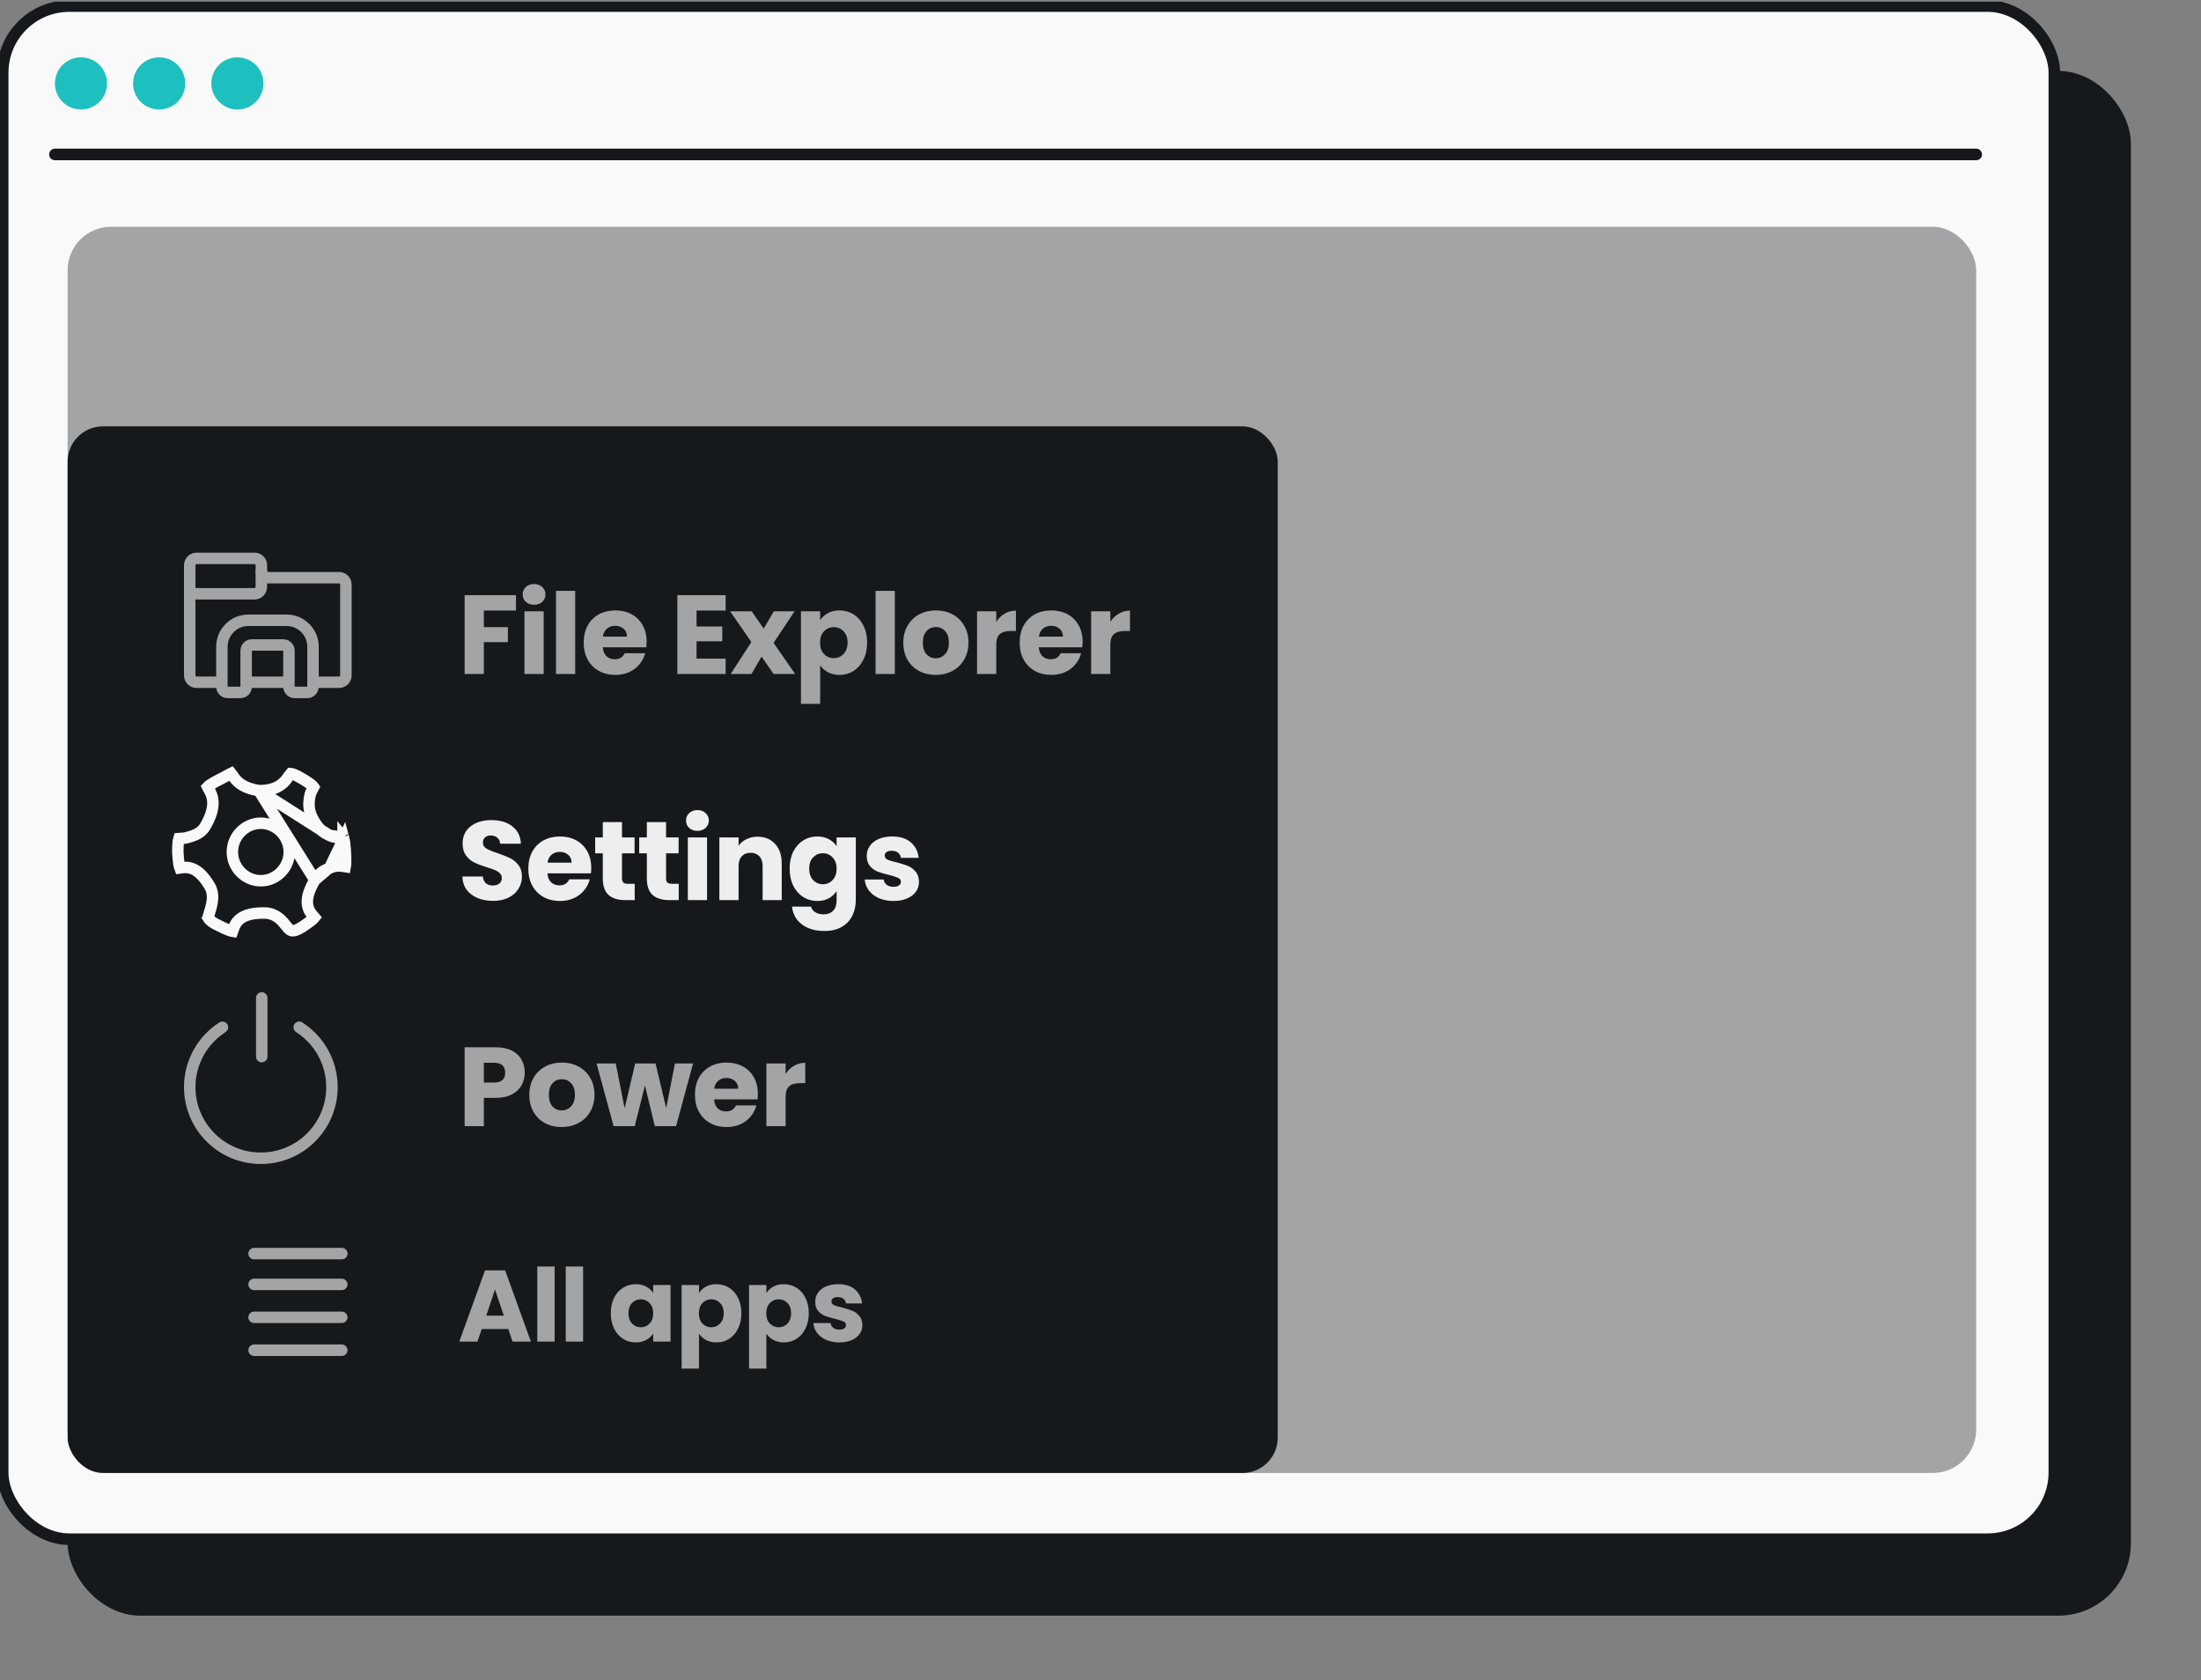 <svg width="207" height="158" viewBox="0 0 207 158" fill="none" xmlns="http://www.w3.org/2000/svg">
<rect x="0" y="0" width="207" height="158" fill="#808080" stroke="none"/>
<g clip-path="url(#clip0_6144_9861)">
<rect x="6.36" y="6.669" width="194.046" height="145.262" rx="6.813" fill="#16191C"/>
<rect x="0.252" y="0.57" width="192.956" height="144.172" rx="6.268" fill="#F9F9F9" stroke="#16191C" stroke-width="1.09"/>
<path d="M7.616 10.298C8.973 10.298 10.068 9.203 10.068 7.845C10.068 6.487 8.973 5.392 7.616 5.392C6.259 5.392 5.165 6.487 5.165 7.845C5.165 9.203 6.259 10.298 7.616 10.298Z" fill="#1EBFBF"/>
<path d="M14.969 10.298C16.326 10.298 17.42 9.203 17.42 7.845C17.42 6.487 16.326 5.392 14.969 5.392C13.612 5.392 12.517 6.487 12.517 7.845C12.517 9.203 13.612 10.298 14.969 10.298Z" fill="#1EBFBF"/>
<path d="M22.326 10.298C23.683 10.298 24.777 9.203 24.777 7.845C24.777 6.487 23.683 5.392 22.326 5.392C20.969 5.392 19.875 6.487 19.875 7.845C19.875 9.203 21.013 10.298 22.326 10.298Z" fill="#1EBFBF"/>
<path d="M5.166 14.524H185.858" stroke="#16191C" stroke-width="1.09" stroke-linecap="round"/>
<rect x="6.359" y="21.325" width="179.498" height="117.191" rx="4.088" fill="#A3A4A6"/>
<rect x="6.359" y="40.092" width="113.81" height="98.424" rx="3.323" fill="#16191C"/>
<path d="M48.526 55.965V57.412H45.504V58.976H47.766V60.381H45.504V63.382H43.698V55.965H48.526ZM50.233 56.873C49.917 56.873 49.656 56.782 49.452 56.599C49.254 56.408 49.156 56.176 49.156 55.901C49.156 55.62 49.254 55.387 49.452 55.204C49.656 55.014 49.917 54.919 50.233 54.919C50.544 54.919 50.797 55.014 50.994 55.204C51.199 55.387 51.301 55.62 51.301 55.901C51.301 56.176 51.199 56.408 50.994 56.599C50.797 56.782 50.544 56.873 50.233 56.873ZM51.132 57.486V63.382H49.325V57.486H51.132ZM54.097 55.563V63.382H52.29V55.563H54.097ZM60.813 60.339C60.813 60.508 60.802 60.684 60.781 60.867H56.692C56.72 61.233 56.837 61.515 57.041 61.712C57.252 61.903 57.509 61.998 57.812 61.998C58.263 61.998 58.576 61.807 58.752 61.427H60.675C60.577 61.815 60.397 62.163 60.136 62.473C59.883 62.783 59.562 63.026 59.175 63.202C58.788 63.378 58.354 63.466 57.875 63.466C57.298 63.466 56.784 63.343 56.333 63.097C55.882 62.85 55.53 62.498 55.276 62.04C55.023 61.582 54.896 61.047 54.896 60.434C54.896 59.821 55.019 59.286 55.266 58.828C55.519 58.37 55.871 58.018 56.322 57.771C56.773 57.525 57.291 57.402 57.875 57.402C58.446 57.402 58.953 57.521 59.397 57.761C59.841 58 60.186 58.342 60.432 58.786C60.686 59.23 60.813 59.747 60.813 60.339ZM58.964 59.863C58.964 59.553 58.858 59.307 58.647 59.124C58.435 58.941 58.171 58.849 57.854 58.849C57.551 58.849 57.294 58.937 57.083 59.113C56.879 59.289 56.752 59.539 56.703 59.863H58.964ZM65.51 57.412V58.913H67.929V60.307H65.51V61.934H68.246V63.382H63.703V55.965H68.246V57.412H65.51ZM72.755 63.382L71.624 61.744L70.674 63.382H68.719L70.663 60.371L68.666 57.486H70.695L71.825 59.113L72.776 57.486H74.731L72.755 60.455L74.784 63.382H72.755ZM77.136 58.321C77.312 58.046 77.555 57.824 77.865 57.655C78.175 57.486 78.537 57.402 78.953 57.402C79.439 57.402 79.879 57.525 80.274 57.771C80.668 58.018 80.978 58.37 81.203 58.828C81.436 59.286 81.552 59.818 81.552 60.423C81.552 61.029 81.436 61.565 81.203 62.029C80.978 62.487 80.668 62.843 80.274 63.097C79.879 63.343 79.439 63.466 78.953 63.466C78.544 63.466 78.182 63.382 77.865 63.213C77.555 63.044 77.312 62.825 77.136 62.558V66.192H75.329V57.486H77.136V58.321ZM79.714 60.423C79.714 59.973 79.587 59.62 79.333 59.367C79.087 59.106 78.78 58.976 78.414 58.976C78.055 58.976 77.748 59.106 77.495 59.367C77.248 59.627 77.125 59.983 77.125 60.434C77.125 60.885 77.248 61.24 77.495 61.501C77.748 61.762 78.055 61.892 78.414 61.892C78.773 61.892 79.08 61.762 79.333 61.501C79.587 61.233 79.714 60.874 79.714 60.423ZM84.156 55.563V63.382H82.349V55.563H84.156ZM87.998 63.466C87.42 63.466 86.899 63.343 86.434 63.097C85.976 62.85 85.614 62.498 85.346 62.04C85.085 61.582 84.955 61.047 84.955 60.434C84.955 59.828 85.089 59.296 85.356 58.839C85.624 58.374 85.99 58.018 86.455 57.771C86.92 57.525 87.441 57.402 88.019 57.402C88.597 57.402 89.118 57.525 89.583 57.771C90.048 58.018 90.414 58.374 90.681 58.839C90.949 59.296 91.083 59.828 91.083 60.434C91.083 61.04 90.946 61.575 90.671 62.04C90.403 62.498 90.034 62.85 89.562 63.097C89.097 63.343 88.575 63.466 87.998 63.466ZM87.998 61.903C88.343 61.903 88.635 61.776 88.875 61.522C89.121 61.269 89.245 60.906 89.245 60.434C89.245 59.962 89.125 59.599 88.885 59.346C88.653 59.092 88.364 58.965 88.019 58.965C87.667 58.965 87.374 59.092 87.142 59.346C86.91 59.592 86.793 59.955 86.793 60.434C86.793 60.906 86.906 61.269 87.131 61.522C87.364 61.776 87.653 61.903 87.998 61.903ZM93.697 58.469C93.909 58.145 94.173 57.891 94.49 57.708C94.807 57.518 95.159 57.423 95.546 57.423V59.335H95.05C94.599 59.335 94.261 59.434 94.035 59.631C93.81 59.821 93.697 60.159 93.697 60.645V63.382H91.891V57.486H93.697V58.469ZM101.817 60.339C101.817 60.508 101.806 60.684 101.785 60.867H97.696C97.724 61.233 97.84 61.515 98.045 61.712C98.256 61.903 98.513 61.998 98.816 61.998C99.267 61.998 99.58 61.807 99.756 61.427H101.679C101.581 61.815 101.401 62.163 101.14 62.473C100.887 62.783 100.566 63.026 100.179 63.202C99.791 63.378 99.358 63.466 98.879 63.466C98.302 63.466 97.787 63.343 97.337 63.097C96.886 62.85 96.534 62.498 96.28 62.04C96.026 61.582 95.9 61.047 95.9 60.434C95.9 59.821 96.023 59.286 96.269 58.828C96.523 58.37 96.875 58.018 97.326 57.771C97.777 57.525 98.295 57.402 98.879 57.402C99.45 57.402 99.957 57.521 100.401 57.761C100.845 58 101.19 58.342 101.436 58.786C101.69 59.23 101.817 59.747 101.817 60.339ZM99.968 59.863C99.968 59.553 99.862 59.307 99.651 59.124C99.439 58.941 99.175 58.849 98.858 58.849C98.555 58.849 98.298 58.937 98.087 59.113C97.883 59.289 97.756 59.539 97.707 59.863H99.968ZM104.426 58.469C104.637 58.145 104.901 57.891 105.218 57.708C105.535 57.518 105.887 57.423 106.275 57.423V59.335H105.778C105.327 59.335 104.989 59.434 104.764 59.631C104.538 59.821 104.426 60.159 104.426 60.645V63.382H102.619V57.486H104.426V58.469Z" fill="#A3A4A6"/>
<path d="M46.381 84.715C45.839 84.715 45.353 84.627 44.923 84.451C44.494 84.275 44.148 84.014 43.888 83.669C43.634 83.324 43.501 82.909 43.486 82.423H45.409C45.438 82.697 45.533 82.909 45.695 83.056C45.857 83.197 46.068 83.268 46.328 83.268C46.596 83.268 46.807 83.208 46.962 83.088C47.117 82.961 47.195 82.789 47.195 82.57C47.195 82.387 47.132 82.236 47.005 82.116C46.885 81.996 46.734 81.898 46.55 81.82C46.374 81.743 46.121 81.655 45.79 81.556C45.311 81.408 44.92 81.26 44.617 81.112C44.314 80.965 44.053 80.746 43.835 80.457C43.617 80.168 43.508 79.792 43.508 79.327C43.508 78.636 43.758 78.098 44.258 77.71C44.758 77.316 45.409 77.119 46.212 77.119C47.029 77.119 47.688 77.316 48.188 77.71C48.688 78.098 48.956 78.64 48.991 79.337H47.036C47.022 79.098 46.934 78.911 46.772 78.777C46.61 78.636 46.403 78.566 46.149 78.566C45.931 78.566 45.755 78.626 45.621 78.746C45.487 78.858 45.42 79.024 45.42 79.242C45.42 79.482 45.533 79.668 45.758 79.802C45.983 79.936 46.336 80.081 46.815 80.235C47.294 80.397 47.681 80.552 47.977 80.7C48.28 80.848 48.54 81.063 48.759 81.345C48.977 81.627 49.086 81.989 49.086 82.433C49.086 82.856 48.977 83.24 48.759 83.585C48.547 83.93 48.237 84.205 47.829 84.409C47.42 84.613 46.938 84.715 46.381 84.715ZM55.605 81.598C55.605 81.767 55.594 81.944 55.573 82.127H51.484C51.512 82.493 51.629 82.775 51.833 82.972C52.044 83.162 52.301 83.257 52.604 83.257C53.055 83.257 53.368 83.067 53.544 82.687H55.467C55.369 83.074 55.189 83.423 54.928 83.733C54.675 84.043 54.354 84.286 53.967 84.462C53.58 84.638 53.146 84.726 52.667 84.726C52.09 84.726 51.576 84.603 51.125 84.356C50.674 84.109 50.322 83.757 50.068 83.299C49.815 82.842 49.688 82.306 49.688 81.694C49.688 81.081 49.811 80.545 50.058 80.088C50.311 79.63 50.663 79.278 51.114 79.031C51.565 78.784 52.083 78.661 52.667 78.661C53.238 78.661 53.745 78.781 54.189 79.02C54.633 79.26 54.978 79.602 55.224 80.045C55.478 80.489 55.605 81.007 55.605 81.598ZM53.756 81.123C53.756 80.813 53.65 80.567 53.439 80.383C53.227 80.2 52.963 80.109 52.646 80.109C52.343 80.109 52.086 80.197 51.875 80.373C51.671 80.549 51.544 80.799 51.495 81.123H53.756ZM59.693 83.109V84.641H58.774C58.119 84.641 57.608 84.483 57.242 84.166C56.875 83.842 56.692 83.317 56.692 82.592V80.246H55.974V78.746H56.692V77.309H58.499V78.746H59.682V80.246H58.499V82.613C58.499 82.789 58.541 82.916 58.626 82.993C58.71 83.071 58.851 83.109 59.048 83.109H59.693ZM63.834 83.109V84.641H62.915C62.26 84.641 61.749 84.483 61.383 84.166C61.017 83.842 60.834 83.317 60.834 82.592V80.246H60.115V78.746H60.834V77.309H62.64V78.746H63.824V80.246H62.64V82.613C62.64 82.789 62.683 82.916 62.767 82.993C62.852 83.071 62.992 83.109 63.19 83.109H63.834ZM65.598 78.133C65.281 78.133 65.021 78.041 64.817 77.858C64.619 77.668 64.521 77.436 64.521 77.161C64.521 76.879 64.619 76.647 64.817 76.463C65.021 76.273 65.281 76.178 65.598 76.178C65.908 76.178 66.162 76.273 66.359 76.463C66.563 76.647 66.665 76.879 66.665 77.161C66.665 77.436 66.563 77.668 66.359 77.858C66.162 78.041 65.908 78.133 65.598 78.133ZM66.496 78.746V84.641H64.69V78.746H66.496ZM71.247 78.682C71.938 78.682 72.487 78.908 72.895 79.359C73.311 79.802 73.519 80.415 73.519 81.197V84.641H71.723V81.44C71.723 81.046 71.621 80.739 71.416 80.521C71.212 80.302 70.937 80.193 70.592 80.193C70.247 80.193 69.972 80.302 69.768 80.521C69.564 80.739 69.462 81.046 69.462 81.44V84.641H67.655V78.746H69.462V79.528C69.645 79.267 69.891 79.063 70.201 78.915C70.511 78.76 70.86 78.682 71.247 78.682ZM76.863 78.661C77.279 78.661 77.642 78.746 77.952 78.915C78.269 79.084 78.512 79.306 78.681 79.58V78.746H80.487V84.631C80.487 85.173 80.378 85.663 80.16 86.099C79.948 86.543 79.621 86.895 79.177 87.156C78.74 87.417 78.195 87.547 77.54 87.547C76.666 87.547 75.958 87.339 75.416 86.924C74.873 86.515 74.564 85.959 74.486 85.254H76.272C76.328 85.48 76.462 85.656 76.673 85.782C76.885 85.916 77.145 85.983 77.455 85.983C77.828 85.983 78.124 85.874 78.343 85.656C78.568 85.444 78.681 85.103 78.681 84.631V83.796C78.504 84.071 78.261 84.296 77.952 84.472C77.642 84.641 77.279 84.726 76.863 84.726C76.377 84.726 75.937 84.603 75.543 84.356C75.148 84.103 74.835 83.747 74.602 83.289C74.377 82.824 74.264 82.289 74.264 81.683C74.264 81.077 74.377 80.545 74.602 80.088C74.835 79.63 75.148 79.278 75.543 79.031C75.937 78.784 76.377 78.661 76.863 78.661ZM78.681 81.694C78.681 81.243 78.554 80.887 78.3 80.626C78.054 80.366 77.751 80.235 77.392 80.235C77.032 80.235 76.726 80.366 76.472 80.626C76.226 80.88 76.103 81.232 76.103 81.683C76.103 82.134 76.226 82.493 76.472 82.761C76.726 83.021 77.032 83.152 77.392 83.152C77.751 83.152 78.054 83.021 78.3 82.761C78.554 82.5 78.681 82.144 78.681 81.694ZM84.042 84.726C83.528 84.726 83.07 84.638 82.668 84.462C82.267 84.286 81.95 84.046 81.718 83.743C81.485 83.433 81.355 83.088 81.327 82.708H83.112C83.133 82.912 83.228 83.078 83.397 83.204C83.567 83.331 83.774 83.395 84.021 83.395C84.246 83.395 84.419 83.352 84.538 83.268C84.665 83.176 84.729 83.06 84.729 82.919C84.729 82.75 84.641 82.627 84.465 82.549C84.288 82.465 84.003 82.373 83.609 82.275C83.186 82.176 82.834 82.074 82.552 81.968C82.27 81.856 82.027 81.683 81.823 81.451C81.619 81.211 81.517 80.891 81.517 80.489C81.517 80.151 81.608 79.844 81.791 79.57C81.982 79.288 82.256 79.066 82.616 78.904C82.982 78.742 83.415 78.661 83.915 78.661C84.655 78.661 85.236 78.844 85.659 79.211C86.088 79.577 86.335 80.063 86.398 80.669H84.729C84.701 80.464 84.609 80.302 84.454 80.183C84.306 80.063 84.109 80.003 83.862 80.003C83.651 80.003 83.489 80.045 83.376 80.13C83.264 80.207 83.207 80.316 83.207 80.457C83.207 80.626 83.295 80.753 83.471 80.838C83.654 80.922 83.936 81.007 84.317 81.091C84.753 81.204 85.109 81.317 85.384 81.429C85.659 81.535 85.898 81.711 86.102 81.958C86.314 82.197 86.423 82.521 86.43 82.93C86.43 83.275 86.331 83.585 86.134 83.859C85.944 84.127 85.666 84.338 85.299 84.493C84.94 84.648 84.521 84.726 84.042 84.726Z" fill="#EEEEEE"/>
<path d="M49.35 100.872C49.35 101.301 49.252 101.696 49.054 102.055C48.857 102.407 48.554 102.692 48.146 102.911C47.737 103.129 47.23 103.238 46.624 103.238H45.504V105.901H43.698V98.484H46.624C47.216 98.484 47.716 98.586 48.125 98.79C48.533 98.994 48.84 99.276 49.044 99.635C49.248 99.995 49.35 100.407 49.35 100.872ZM46.487 101.801C46.832 101.801 47.089 101.72 47.258 101.558C47.427 101.396 47.512 101.167 47.512 100.872C47.512 100.576 47.427 100.347 47.258 100.185C47.089 100.023 46.832 99.942 46.487 99.942H45.504V101.801H46.487ZM52.824 105.985C52.246 105.985 51.725 105.862 51.26 105.616C50.802 105.369 50.439 105.017 50.172 104.559C49.911 104.101 49.781 103.566 49.781 102.953C49.781 102.347 49.915 101.815 50.182 101.358C50.45 100.893 50.816 100.537 51.281 100.29C51.746 100.044 52.267 99.921 52.845 99.921C53.422 99.921 53.944 100.044 54.409 100.29C54.873 100.537 55.24 100.893 55.507 101.358C55.775 101.815 55.909 102.347 55.909 102.953C55.909 103.559 55.772 104.094 55.497 104.559C55.229 105.017 54.859 105.369 54.387 105.616C53.922 105.862 53.401 105.985 52.824 105.985ZM52.824 104.422C53.169 104.422 53.461 104.295 53.701 104.041C53.947 103.788 54.071 103.425 54.071 102.953C54.071 102.481 53.951 102.118 53.711 101.865C53.479 101.611 53.19 101.484 52.845 101.484C52.493 101.484 52.2 101.611 51.968 101.865C51.735 102.111 51.619 102.474 51.619 102.953C51.619 103.425 51.732 103.788 51.957 104.041C52.19 104.295 52.479 104.422 52.824 104.422ZM65.18 100.005L63.584 105.901H61.587L60.657 102.076L59.696 105.901H57.71L56.104 100.005H57.91L58.745 104.221L59.738 100.005H61.651L62.654 104.2L63.478 100.005H65.18ZM71.275 102.858C71.275 103.027 71.265 103.203 71.244 103.386H67.155C67.183 103.753 67.299 104.034 67.503 104.231C67.715 104.422 67.972 104.517 68.275 104.517C68.725 104.517 69.039 104.327 69.215 103.946H71.138C71.039 104.334 70.86 104.682 70.599 104.992C70.346 105.302 70.025 105.545 69.638 105.721C69.25 105.897 68.817 105.985 68.338 105.985C67.76 105.985 67.246 105.862 66.795 105.616C66.345 105.369 65.992 105.017 65.739 104.559C65.485 104.101 65.359 103.566 65.359 102.953C65.359 102.34 65.482 101.805 65.728 101.347C65.982 100.889 66.334 100.537 66.785 100.29C67.236 100.044 67.753 99.921 68.338 99.921C68.909 99.921 69.416 100.04 69.859 100.28C70.303 100.519 70.648 100.861 70.895 101.305C71.148 101.749 71.275 102.266 71.275 102.858ZM69.426 102.382C69.426 102.073 69.321 101.826 69.109 101.643C68.898 101.46 68.634 101.368 68.317 101.368C68.014 101.368 67.757 101.456 67.546 101.632C67.341 101.808 67.215 102.058 67.165 102.382H69.426ZM73.884 100.988C74.096 100.664 74.36 100.41 74.677 100.227C74.994 100.037 75.346 99.942 75.733 99.942V101.854H75.237C74.786 101.854 74.448 101.953 74.222 102.15C73.997 102.34 73.884 102.678 73.884 103.164V105.901H72.078V100.005H73.884V100.988Z" fill="#A3A4A6"/>
<path d="M47.803 124.978H45.303L44.903 126.16H43.195L45.618 119.464H47.507L49.93 126.16H48.203L47.803 124.978ZM47.383 123.718L46.553 121.267L45.733 123.718H47.383ZM52.162 119.102V126.16H50.531V119.102H52.162ZM54.839 119.102V126.16H53.208V119.102H54.839ZM57.445 123.49C57.445 122.943 57.547 122.463 57.751 122.049C57.961 121.636 58.243 121.318 58.6 121.095C58.956 120.873 59.353 120.761 59.792 120.761C60.167 120.761 60.495 120.838 60.775 120.99C61.061 121.143 61.28 121.343 61.433 121.591V120.838H63.064V126.16H61.433V125.407C61.274 125.655 61.051 125.855 60.765 126.008C60.485 126.16 60.158 126.237 59.782 126.237C59.35 126.237 58.956 126.125 58.6 125.903C58.243 125.674 57.961 125.353 57.751 124.939C57.547 124.52 57.445 124.036 57.445 123.49ZM61.433 123.499C61.433 123.092 61.318 122.771 61.089 122.536C60.867 122.3 60.593 122.183 60.269 122.183C59.945 122.183 59.668 122.3 59.439 122.536C59.217 122.765 59.105 123.083 59.105 123.49C59.105 123.897 59.217 124.221 59.439 124.462C59.668 124.698 59.945 124.815 60.269 124.815C60.593 124.815 60.867 124.698 61.089 124.462C61.318 124.227 61.433 123.906 61.433 123.499ZM65.739 121.591C65.898 121.343 66.117 121.143 66.397 120.99C66.677 120.838 67.004 120.761 67.379 120.761C67.818 120.761 68.216 120.873 68.572 121.095C68.928 121.318 69.208 121.636 69.411 122.049C69.621 122.463 69.726 122.943 69.726 123.49C69.726 124.036 69.621 124.52 69.411 124.939C69.208 125.353 68.928 125.674 68.572 125.903C68.216 126.125 67.818 126.237 67.379 126.237C67.01 126.237 66.683 126.16 66.397 126.008C66.117 125.855 65.898 125.658 65.739 125.416V128.698H64.108V120.838H65.739V121.591ZM68.066 123.49C68.066 123.083 67.952 122.765 67.723 122.536C67.5 122.3 67.224 122.183 66.893 122.183C66.569 122.183 66.292 122.3 66.063 122.536C65.84 122.771 65.729 123.092 65.729 123.499C65.729 123.906 65.84 124.227 66.063 124.462C66.292 124.698 66.569 124.815 66.893 124.815C67.217 124.815 67.494 124.698 67.723 124.462C67.952 124.221 68.066 123.897 68.066 123.49ZM72.076 121.591C72.236 121.343 72.455 121.143 72.735 120.99C73.014 120.838 73.342 120.761 73.717 120.761C74.156 120.761 74.553 120.873 74.909 121.095C75.266 121.318 75.546 121.636 75.749 122.049C75.959 122.463 76.064 122.943 76.064 123.49C76.064 124.036 75.959 124.52 75.749 124.939C75.546 125.353 75.266 125.674 74.909 125.903C74.553 126.125 74.156 126.237 73.717 126.237C73.348 126.237 73.021 126.16 72.735 126.008C72.455 125.855 72.236 125.658 72.076 125.416V128.698H70.445V120.838H72.076V121.591ZM74.404 123.49C74.404 123.083 74.29 122.765 74.061 122.536C73.838 122.3 73.561 122.183 73.231 122.183C72.906 122.183 72.63 122.3 72.401 122.536C72.178 122.771 72.067 123.092 72.067 123.499C72.067 123.906 72.178 124.227 72.401 124.462C72.63 124.698 72.906 124.815 73.231 124.815C73.555 124.815 73.832 124.698 74.061 124.462C74.29 124.221 74.404 123.897 74.404 123.49ZM78.948 126.237C78.484 126.237 78.071 126.157 77.709 125.998C77.346 125.839 77.06 125.623 76.85 125.35C76.64 125.07 76.522 124.758 76.497 124.415H78.109C78.128 124.599 78.214 124.749 78.367 124.863C78.519 124.978 78.707 125.035 78.929 125.035C79.133 125.035 79.289 124.997 79.397 124.92C79.511 124.838 79.569 124.733 79.569 124.606C79.569 124.453 79.489 124.342 79.33 124.272C79.171 124.195 78.913 124.113 78.557 124.024C78.176 123.935 77.858 123.842 77.603 123.747C77.349 123.645 77.13 123.49 76.945 123.28C76.761 123.063 76.669 122.774 76.669 122.412C76.669 122.106 76.751 121.83 76.917 121.582C77.088 121.327 77.336 121.127 77.661 120.981C77.991 120.835 78.382 120.761 78.834 120.761C79.502 120.761 80.026 120.927 80.408 121.257C80.796 121.588 81.018 122.027 81.076 122.574H79.569C79.543 122.389 79.46 122.243 79.32 122.135C79.187 122.027 79.009 121.973 78.786 121.973C78.596 121.973 78.449 122.011 78.348 122.087C78.246 122.157 78.195 122.256 78.195 122.383C78.195 122.536 78.274 122.65 78.433 122.726C78.599 122.803 78.853 122.879 79.197 122.955C79.591 123.057 79.912 123.159 80.16 123.261C80.408 123.356 80.624 123.515 80.809 123.738C80.999 123.954 81.098 124.246 81.104 124.615C81.104 124.927 81.015 125.207 80.837 125.455C80.665 125.696 80.414 125.887 80.084 126.027C79.759 126.167 79.381 126.237 78.948 126.237Z" fill="#A3A4A6"/>
<path d="M24.385 74.351L24.428 74.351C25.567 74.34 26.244 74.009 26.697 73.561C26.904 73.357 27.049 73.143 27.153 72.989L27.161 72.977C27.253 72.841 27.3 72.776 27.332 72.742C27.365 72.744 27.439 72.753 27.58 72.803C27.845 72.898 28.199 73.088 28.649 73.362C29.056 73.618 29.288 73.796 29.416 73.921C29.461 73.965 29.488 73.997 29.502 74.017C29.49 74.041 29.467 74.086 29.423 74.161C29.311 74.356 29.151 74.645 29.1 75.097L29.1 75.097C29.098 75.116 29.096 75.136 29.093 75.159C29.073 75.326 29.042 75.582 29.069 75.88C29.101 76.228 29.207 76.622 29.456 77.072C29.727 77.565 29.997 77.892 30.273 78.125C30.533 78.343 30.779 78.46 30.96 78.545C30.971 78.551 30.982 78.556 30.993 78.561L24.385 74.351ZM24.385 74.351L24.341 74.344M24.385 74.351L24.341 74.344M24.341 74.344C23.032 74.143 22.423 73.652 22.048 73.164C21.971 73.063 21.907 72.966 21.857 72.891C21.852 72.885 21.847 72.878 21.843 72.871C21.793 72.796 21.762 72.752 21.738 72.722C21.712 72.734 21.659 72.759 21.563 72.813C21.53 72.831 21.494 72.851 21.454 72.874C21.288 72.968 21.058 73.098 20.75 73.252C20.312 73.471 20.008 73.643 19.8 73.782C19.639 73.89 19.557 73.964 19.518 74.007C19.535 74.042 19.558 74.084 19.595 74.145C19.601 74.157 19.608 74.168 19.615 74.18C19.762 74.429 19.999 74.831 20.023 75.423C20.048 76.035 19.847 76.777 19.28 77.74L19.279 77.742C19.045 78.134 18.688 78.36 18.383 78.499C18.14 78.609 17.883 78.683 17.717 78.73C17.68 78.741 17.647 78.75 17.621 78.758L17.62 78.758C17.38 78.832 17.129 78.841 16.979 78.847C16.953 78.848 16.93 78.849 16.91 78.85C16.87 78.852 16.84 78.855 16.819 78.857C16.807 78.895 16.788 78.967 16.771 79.091C16.741 79.324 16.729 79.638 16.721 80.057C16.747 80.568 16.781 80.939 16.823 81.207C16.857 81.42 16.892 81.546 16.919 81.617C16.933 81.615 16.95 81.613 16.97 81.611C16.987 81.608 17.005 81.606 17.024 81.603C17.264 81.569 17.691 81.507 18.181 81.727C18.696 81.957 19.203 82.453 19.738 83.355L19.738 83.355L19.743 83.365C20.046 83.901 20.021 84.482 19.934 84.948C19.877 85.253 19.772 85.592 19.692 85.849C19.659 85.957 19.629 86.051 19.61 86.122C19.601 86.156 19.592 86.188 19.585 86.215L19.581 86.228C19.573 86.259 19.566 86.282 19.561 86.303C19.561 86.304 19.561 86.305 19.56 86.306C19.642 86.439 19.91 86.738 20.5 87.002L20.514 87.008L20.528 87.015C20.985 87.251 21.317 87.402 21.561 87.491C21.712 87.546 21.812 87.571 21.874 87.581C21.884 87.554 21.895 87.521 21.909 87.478C21.911 87.469 21.914 87.46 21.918 87.45C22.002 87.186 22.149 86.728 22.625 86.377C23.102 86.025 23.823 85.84 24.919 85.857L24.919 85.857L24.927 85.857C25.979 85.89 26.541 86.596 26.889 87.033C26.947 87.106 26.998 87.171 27.046 87.225C27.237 87.441 27.353 87.51 27.472 87.526C27.604 87.543 27.879 87.511 28.412 87.174C28.842 86.893 29.137 86.678 29.335 86.51C29.463 86.401 29.535 86.324 29.575 86.274C29.556 86.251 29.532 86.224 29.501 86.189C29.494 86.182 29.488 86.175 29.481 86.167C29.297 85.961 28.977 85.604 28.914 85.014C28.851 84.424 29.051 83.705 29.614 82.756L29.614 82.756M24.341 74.344L29.614 82.756M29.614 82.756C30.033 82.05 30.554 81.824 30.867 81.689M29.614 82.756L30.867 81.689M32.326 78.85C32.395 79.108 32.453 79.563 32.492 80.359C32.522 80.972 32.506 81.314 32.472 81.497C32.466 81.496 32.46 81.495 32.454 81.494C32.438 81.492 32.42 81.489 32.4 81.486C32.318 81.472 32.208 81.455 32.096 81.444C31.795 81.416 31.414 81.429 30.993 81.632L32.326 78.85ZM32.326 78.85C32.312 78.797 32.299 78.758 32.288 78.731M32.326 78.85L32.288 78.731M32.288 78.731C32.258 78.733 32.224 78.736 32.178 78.74L32.174 78.74C32.127 78.744 32.07 78.749 32.01 78.752C31.745 78.767 31.396 78.753 30.993 78.561L32.288 78.731ZM30.867 81.689C30.914 81.668 30.956 81.65 30.993 81.632L30.867 81.689ZM32.442 81.61C32.442 81.61 32.442 81.61 32.442 81.61L32.442 81.61ZM32.261 78.676C32.261 78.677 32.262 78.679 32.265 78.682C32.263 78.678 32.261 78.676 32.261 78.676Z" stroke="#F9F9F9" stroke-width="1.079"/>
<path d="M27.204 80.118C27.204 78.633 25.989 77.414 24.529 77.414C23.068 77.414 21.854 78.633 21.854 80.118C21.854 81.604 23.068 82.823 24.529 82.823C25.989 82.823 27.204 81.604 27.204 80.118Z" stroke="#F9F9F9" stroke-width="1.079"/>
<path d="M29.907 64.156H31.884C32.242 64.156 32.532 63.866 32.532 63.508V54.973C32.532 54.615 32.242 54.325 31.884 54.325H25.231C24.873 54.325 24.583 54.035 24.583 53.678V53.155C24.583 52.798 24.293 52.508 23.935 52.508H18.491C18.134 52.508 17.844 52.798 17.844 53.155V63.508C17.844 63.866 18.134 64.156 18.491 64.156H20.199M26.968 64.156H23.296" stroke="#A3A4A6" stroke-width="1.079" stroke-linecap="round"/>
<path d="M24.578 53.697V55.19C24.578 55.548 24.288 55.838 23.93 55.838H17.844" stroke="#A3A4A6" stroke-width="1.079" stroke-linecap="round"/>
<path d="M26.954 58.331H23.353C21.982 58.331 20.87 59.443 20.87 60.814V64.574C20.87 64.872 21.111 65.114 21.41 65.114H22.612C22.91 65.114 23.152 64.872 23.152 64.574V61.192C23.152 60.894 23.394 60.652 23.692 60.652H26.637C26.935 60.652 27.176 60.894 27.176 61.192V64.574C27.176 64.872 27.418 65.114 27.716 65.114H28.897C29.195 65.114 29.437 64.872 29.437 64.574V60.814C29.437 59.443 28.326 58.331 26.954 58.331Z" stroke="#A3A4A6" stroke-width="1.079" stroke-linecap="round"/>
<path d="M20.921 96.602C19.07 97.791 17.844 99.868 17.844 102.232C17.844 105.925 20.838 108.919 24.531 108.919C28.225 108.919 31.219 105.925 31.219 102.232C31.219 99.868 29.992 97.791 28.142 96.602" stroke="#A3A4A6" stroke-width="1.079" stroke-linecap="round"/>
<path d="M24.618 93.843L24.618 99.362" stroke="#A3A4A6" stroke-width="1.079" stroke-linecap="round"/>
<path d="M23.897 117.886H32.144" stroke="#A3A4A6" stroke-width="1.079" stroke-linecap="round"/>
<path d="M23.897 120.78H32.144" stroke="#A3A4A6" stroke-width="1.079" stroke-linecap="round"/>
<path d="M23.897 123.876H32.144" stroke="#A3A4A6" stroke-width="1.079" stroke-linecap="round"/>
<path d="M23.897 126.971H32.144" stroke="#A3A4A6" stroke-width="1.079" stroke-linecap="round"/>
<mask id="path-24-inside-1_6144_9861" fill="white">
<rect x="17.808" y="116.495" width="3.805" height="2.378" rx="0.432"/>
</mask>
<rect x="17.808" y="116.495" width="3.805" height="2.378" rx="0.432" stroke="#A3A4A6" stroke-width="1.727" stroke-linecap="round" stroke-linejoin="round" mask="url(#path-24-inside-1_6144_9861)"/>
<mask id="path-25-inside-2_6144_9861" fill="white">
<rect x="17.808" y="119.591" width="3.805" height="2.378" rx="0.432"/>
</mask>
<rect x="17.808" y="119.591" width="3.805" height="2.378" rx="0.432" stroke="#A3A4A6" stroke-width="1.727" stroke-linecap="round" stroke-linejoin="round" mask="url(#path-25-inside-2_6144_9861)"/>
<mask id="path-26-inside-3_6144_9861" fill="white">
<rect x="17.729" y="122.687" width="3.805" height="2.378" rx="0.432"/>
</mask>
<rect x="17.729" y="122.687" width="3.805" height="2.378" rx="0.432" stroke="#A3A4A6" stroke-width="1.727" stroke-linecap="round" stroke-linejoin="round" mask="url(#path-26-inside-3_6144_9861)"/>
<mask id="path-27-inside-4_6144_9861" fill="white">
<rect x="17.729" y="125.782" width="3.805" height="2.378" rx="0.432"/>
</mask>
<rect x="17.729" y="125.782" width="3.805" height="2.378" rx="0.432" stroke="#A3A4A6" stroke-width="1.727" stroke-linecap="round" stroke-linejoin="round" mask="url(#path-27-inside-4_6144_9861)"/>
</g>
<defs>
<clipPath id="clip0_6144_9861">
<rect width="206.971" height="157.692" fill="white" transform="translate(0 0.154)"/>
</clipPath>
</defs>
</svg>
